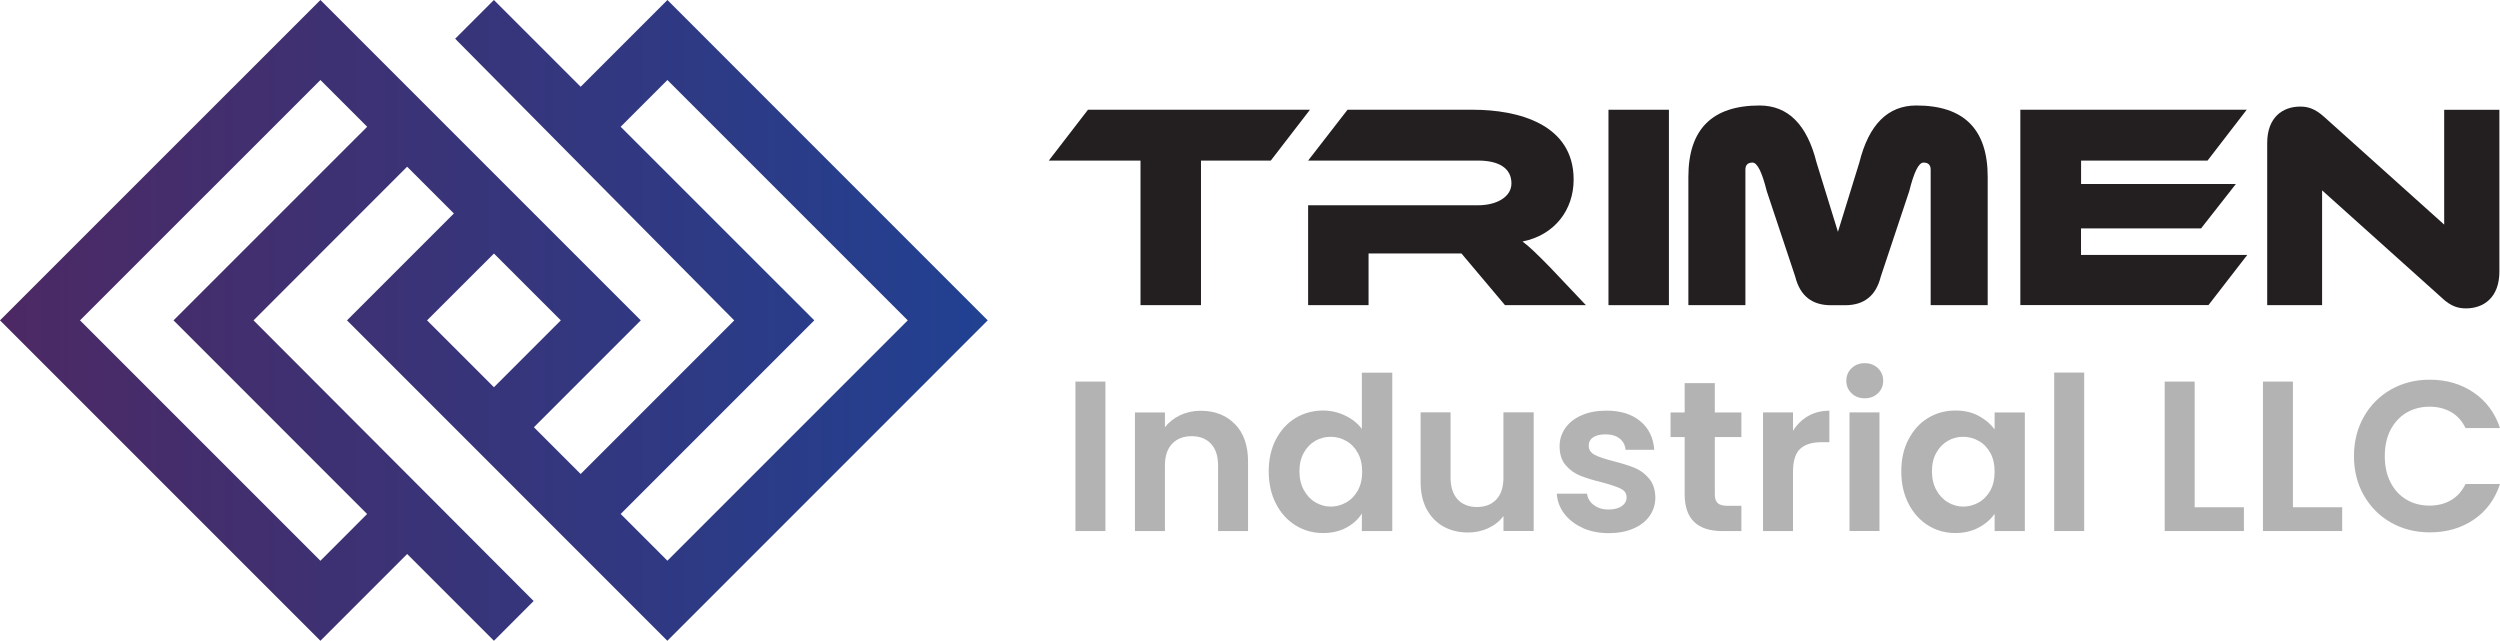 <?xml version="1.0" encoding="UTF-8"?>
<svg id="Layer_2" data-name="Layer 2" xmlns="http://www.w3.org/2000/svg" xmlns:xlink="http://www.w3.org/1999/xlink" viewBox="0 0 411.18 105.39">
  <defs>
    <style>
      .cls-1 {
        fill: url(#linear-gradient);
      }

      .cls-1, .cls-2, .cls-3 {
        stroke-width: 0px;
      }

      .cls-2 {
        fill: #000;
      }

      .cls-4 {
        opacity: .3;
      }

      .cls-3 {
        fill: #231f20;
      }
    </style>
    <linearGradient id="linear-gradient" x1="163.25" y1="52.69" x2="1.12" y2="52.69" gradientUnits="userSpaceOnUse">
      <stop offset="0" stop-color="#214192"/>
      <stop offset="1" stop-color="#4c2964"/>
    </linearGradient>
  </defs>
  <g id="Layer_1-2" data-name="Layer 1">
    <g>
      <g>
        <path class="cls-3" d="M215.45,18.05l-6.44,8.36h-11.48v23.78h-9.95v-23.78h-15.08l6.44-8.36h36.51Z"/>
        <path class="cls-3" d="M260.84,50.19h-13.31l-7.16-8.5h-15.28v8.5h-9.94v-16.43h27.96c3.08,0,5.48-1.39,5.48-3.6,0-2.5-2.07-3.75-5.48-3.75h-27.96l6.48-8.36h20.66c7.3,0,16.53,2.31,16.53,11.48,0,5-3.12,9.13-8.41,10.19,1.11.82,2.3,1.97,4.52,4.23l5.91,6.24Z"/>
        <path class="cls-3" d="M274.49,50.19h-9.94V18.05h9.94v32.14Z"/>
        <path class="cls-3" d="M289.39,17.35c4.69,0,7.82,3.13,9.38,9.38l3.52,11.4,3.52-11.4c1.56-6.26,4.69-9.38,9.38-9.38,7.82,0,11.73,3.91,11.73,11.73v21.11h-9.38v-22.28c0-.78-.39-1.17-1.18-1.17s-1.56,1.56-2.34,4.69l-4.69,14.08c-.78,3.13-2.74,4.69-5.86,4.69h-2.34c-3.12,0-5.08-1.56-5.86-4.69l-4.69-14.08c-.78-3.13-1.56-4.69-2.34-4.69s-1.17.39-1.17,1.17v22.28h-9.38v-21.11c0-7.82,3.91-11.73,11.73-11.73Z"/>
        <path class="cls-3" d="M369.62,41.92l-6.39,8.26h-30.94V18.05h37.23l-6.44,8.36h-20.8v3.85h25.46l-5.72,7.3h-19.75v4.37h27.34Z"/>
        <path class="cls-3" d="M401.62,48.99l-19.7-17.68v18.88h-9.03v-26.66c0-4.28,2.59-6,5.43-6,1.2,0,2.4.29,3.98,1.73l19.7,17.68v-18.88h9.08v26.61c0,4.27-2.6,6.05-5.48,6.05-1.25,0-2.45-.29-3.99-1.73Z"/>
      </g>
      <g class="cls-4">
        <path class="cls-2" d="M181.81,62.76v24.58h-4.93v-24.58h4.93Z"/>
        <path class="cls-2" d="M203.12,69.75c1.43,1.47,2.15,3.52,2.15,6.15v11.45h-4.93v-10.78c0-1.55-.38-2.74-1.16-3.58-.78-.83-1.83-1.25-3.17-1.25s-2.44.41-3.23,1.25c-.79.84-1.18,2.03-1.18,3.58v10.78h-4.93v-19.51h4.93v2.43c.66-.84,1.5-1.51,2.52-1.99,1.02-.48,2.14-.72,3.36-.72,2.33,0,4.21.73,5.63,2.2Z"/>
        <path class="cls-2" d="M209.86,72.27c.79-1.53,1.86-2.7,3.22-3.52,1.36-.82,2.88-1.23,4.54-1.23,1.27,0,2.48.28,3.62.83,1.15.55,2.07,1.28,2.75,2.2v-9.26h5v26.06h-5v-2.89c-.61.96-1.47,1.74-2.57,2.33-1.1.59-2.38.88-3.84.88-1.64,0-3.14-.42-4.51-1.27-1.36-.85-2.44-2.04-3.22-3.58-.79-1.54-1.18-3.3-1.18-5.3s.39-3.72,1.18-5.25ZM223.33,74.5c-.47-.86-1.1-1.52-1.9-1.97-.8-.46-1.65-.69-2.57-.69s-1.76.22-2.54.67c-.78.45-1.4,1.1-1.88,1.95-.48.86-.72,1.87-.72,3.05s.24,2.2.72,3.08c.48.88,1.11,1.56,1.9,2.02.79.47,1.62.71,2.52.71s1.77-.23,2.57-.69c.8-.46,1.43-1.12,1.9-1.97.47-.86.71-1.88.71-3.08s-.24-2.22-.71-3.08Z"/>
        <path class="cls-2" d="M252.25,67.83v19.51h-4.97v-2.47c-.63.85-1.46,1.51-2.48,1.99-1.02.48-2.13.72-3.33.72-1.53,0-2.88-.32-4.05-.97-1.17-.65-2.09-1.6-2.77-2.85-.67-1.26-1-2.75-1-4.49v-11.45h4.93v10.74c0,1.55.39,2.74,1.16,3.58.78.83,1.83,1.25,3.17,1.25s2.43-.42,3.2-1.25c.78-.83,1.16-2.02,1.16-3.58v-10.74h4.97Z"/>
        <path class="cls-2" d="M260.27,86.8c-1.27-.57-2.27-1.36-3.01-2.34-.74-.99-1.14-2.08-1.21-3.27h4.97c.09.75.46,1.38,1.11,1.87.65.49,1.45.74,2.41.74s1.68-.19,2.2-.56c.53-.38.79-.86.79-1.44,0-.64-.32-1.11-.97-1.43-.65-.32-1.67-.66-3.08-1.04-1.46-.35-2.64-.72-3.57-1.09-.93-.38-1.73-.95-2.4-1.73-.67-.77-1-1.82-1-3.13,0-1.08.31-2.07.93-2.96.62-.89,1.51-1.6,2.68-2.11,1.16-.52,2.53-.77,4.1-.77,2.33,0,4.18.58,5.57,1.74,1.39,1.16,2.15,2.73,2.29,4.7h-4.72c-.07-.77-.39-1.39-.97-1.85-.58-.46-1.34-.69-2.31-.69-.89,0-1.58.17-2.06.49-.48.33-.72.79-.72,1.38,0,.66.33,1.16.99,1.5.65.34,1.68.69,3.06,1.04,1.41.35,2.57.72,3.49,1.09.91.38,1.71.96,2.38,1.75.66.79,1.01,1.82,1.04,3.12,0,1.12-.31,2.13-.93,3.03-.62.89-1.51,1.59-2.68,2.09-1.16.51-2.52.76-4.07.76s-3.03-.29-4.3-.86Z"/>
        <path class="cls-2" d="M282.04,71.88v9.44c0,.66.16,1.13.48,1.43.32.3.85.44,1.6.44h2.29v4.16h-3.1c-4.16,0-6.23-2.02-6.23-6.06v-9.4h-2.32v-4.05h2.32v-4.83h4.96v4.83h4.37v4.05h-4.37Z"/>
        <path class="cls-2" d="M297.38,68.43c1.02-.59,2.19-.88,3.5-.88v5.18h-1.3c-1.55,0-2.72.36-3.5,1.09-.79.73-1.18,1.99-1.18,3.8v9.72h-4.93v-19.51h4.93v3.03c.63-1.03,1.46-1.84,2.48-2.43Z"/>
        <path class="cls-2" d="M304.53,64.68c-.58-.55-.86-1.24-.86-2.06s.29-1.51.86-2.06c.57-.55,1.3-.83,2.17-.83s1.59.28,2.17.83c.57.55.86,1.24.86,2.06s-.29,1.51-.86,2.06c-.58.55-1.3.83-2.17.83s-1.59-.27-2.17-.83ZM309.12,67.83v19.51h-4.93v-19.51h4.93Z"/>
        <path class="cls-2" d="M313.9,72.27c.79-1.53,1.85-2.7,3.2-3.52,1.35-.82,2.86-1.23,4.52-1.23,1.46,0,2.73.29,3.82.88,1.09.59,1.96,1.33,2.62,2.22v-2.78h4.97v19.51h-4.97v-2.85c-.63.92-1.51,1.68-2.62,2.27-1.12.6-2.4.9-3.86.9-1.64,0-3.14-.42-4.49-1.27-1.35-.85-2.42-2.04-3.2-3.58-.79-1.54-1.18-3.3-1.18-5.3s.39-3.72,1.18-5.25ZM327.36,74.5c-.47-.86-1.1-1.52-1.9-1.97-.8-.46-1.66-.69-2.57-.69s-1.76.22-2.54.67c-.78.45-1.4,1.1-1.88,1.95-.48.86-.72,1.87-.72,3.05s.24,2.2.72,3.08c.48.88,1.11,1.56,1.9,2.02.79.47,1.63.71,2.52.71s1.77-.23,2.57-.69c.8-.46,1.43-1.12,1.9-1.97.47-.86.7-1.88.7-3.08s-.23-2.22-.7-3.08Z"/>
        <path class="cls-2" d="M342.79,61.28v26.06h-4.93v-26.06h4.93Z"/>
        <path class="cls-2" d="M360.96,83.43h8.1v3.91h-13.03v-24.58h4.93v20.67Z"/>
        <path class="cls-2" d="M377.12,83.43h8.1v3.91h-13.03v-24.58h4.93v20.67Z"/>
        <path class="cls-2" d="M388.8,68.52c1.09-1.91,2.58-3.4,4.47-4.47,1.89-1.07,4.01-1.6,6.36-1.6,2.75,0,5.15.7,7.22,2.11,2.06,1.41,3.51,3.36,4.33,5.85h-5.67c-.56-1.18-1.36-2.06-2.38-2.64-1.02-.59-2.2-.88-3.54-.88-1.43,0-2.7.34-3.82,1-1.11.67-1.98,1.62-2.61,2.84-.62,1.22-.93,2.65-.93,4.3s.31,3.05.93,4.28c.62,1.23,1.49,2.18,2.61,2.85,1.12.67,2.39,1,3.82,1,1.34,0,2.52-.3,3.54-.9,1.02-.6,1.81-1.48,2.38-2.66h5.67c-.82,2.52-2.26,4.47-4.31,5.86-2.05,1.4-4.47,2.1-7.24,2.1-2.35,0-4.47-.54-6.36-1.6-1.89-1.07-3.38-2.55-4.47-4.46-1.09-1.9-1.64-4.06-1.64-6.48s.55-4.58,1.64-6.5Z"/>
      </g>
    </g>
    <path class="cls-1" d="M109.77,0l-14.27,14.27L81.23,0l-6.37,6.37,45.9,46.33-25.26,25.26-7.69-7.69,17.58-17.58L52.7,0,0,52.69l52.7,52.7,14.27-14.27,14.27,14.27,6.53-6.54-46.07-46.16,25.26-25.27,7.69,7.69-17.58,17.58,52.69,52.7,52.69-52.7L109.77,0ZM28.54,52.69l31.84,31.85-7.68,7.69L13.16,52.69,52.7,13.16l7.69,7.69-31.85,31.84ZM70.24,52.69l11-10.99,11,10.99-11,11-11-11ZM102.08,84.54l31.85-31.85-31.85-31.84,7.69-7.69,39.53,39.53-39.53,39.53-7.69-7.69Z"/>
  </g>
</svg>